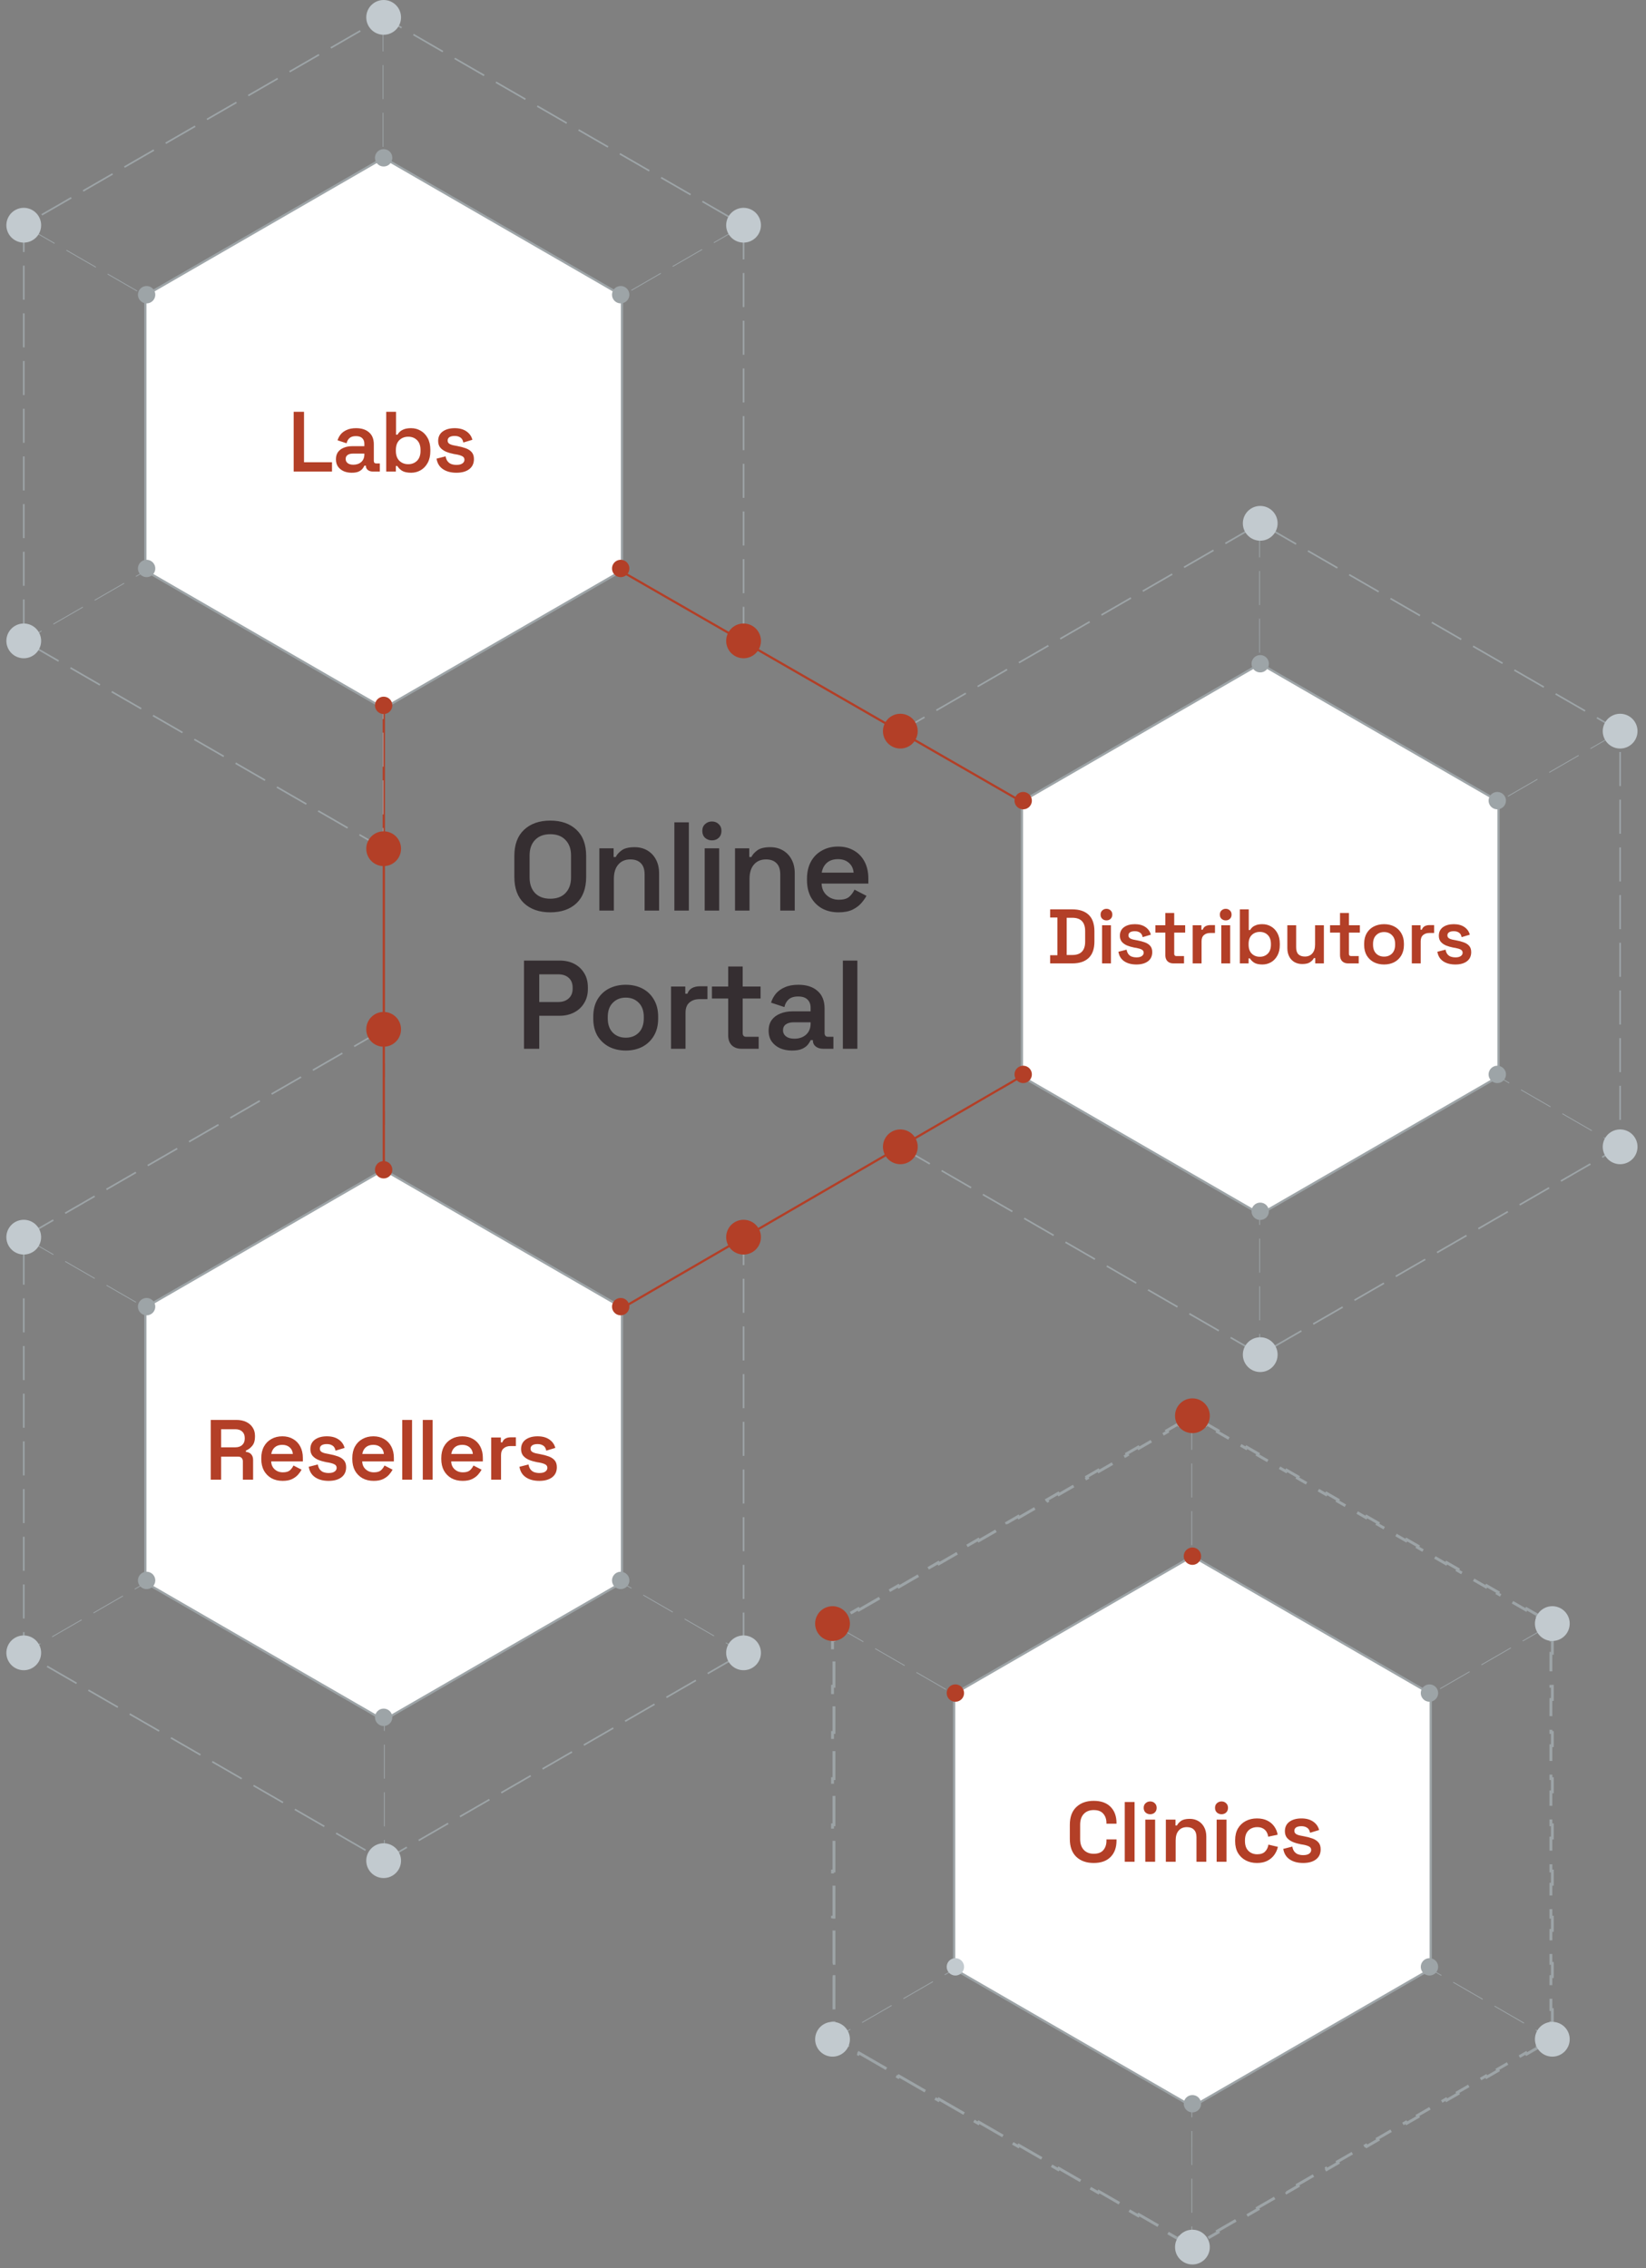 <?xml version="1.0" encoding="utf-8"?>
<svg width="405" height="558" viewBox="0 0 405 558" fill="none" xmlns="http://www.w3.org/2000/svg">
<rect x="0" y="0" width="405" height="558" fill="#808080" stroke="none"/>
<path d="M94.398 253.217L5.843 304.344V406.598L94.398 457.725L182.952 406.598V304.344" stroke="#9DA4A7" stroke-width="0.4" stroke-dasharray="8.38 3.35"/>
<line y1="-0.1" x2="203.686" y2="-0.1" transform="matrix(-0.866 0.5 0.5 0.866 182.672 304.712)" stroke="#9DA4A7" stroke-width="0.2" stroke-dasharray="8.38 3.35"/>
<line x1="5.885" y1="304.446" x2="182.301" y2="406.258" stroke="#9DA4A7" stroke-width="0.2" stroke-dasharray="8.38 3.35"/>
<line y1="-0.1" x2="203.787" y2="-0.1" transform="matrix(-0 1 1 0 94.662 253.216)" stroke="#9DA4A7" stroke-width="0.2" stroke-dasharray="8.38 3.35"/>
<path d="M94.398 287.762L35.761 321.616V389.325L94.398 423.179L153.035 389.325V321.616L94.398 287.762Z" fill="white" stroke="#9DA4A7" stroke-width="0.55"/>
<circle r="4.277" transform="matrix(-1 0 0 1 94.396 253.215)" fill="#B33F27"/>
<circle r="4.277" transform="matrix(-1 0 0 1 94.396 457.723)" fill="#C2CACF"/>
<circle r="4.277" transform="matrix(-0.5 0.866 0.866 0.5 5.842 304.342)" fill="#C2CACF"/>
<circle r="4.277" transform="matrix(-0.5 0.866 0.866 0.5 182.949 406.596)" fill="#C2CACF"/>
<circle r="4.277" transform="matrix(0.5 0.866 0.866 -0.5 5.843 406.597)" fill="#C2CACF"/>
<circle r="4.277" transform="matrix(0.5 0.866 0.866 -0.5 182.952 304.343)" fill="#B33F27"/>
<circle r="2.138" transform="matrix(-1 0 0 1 94.398 287.761)" fill="#B33F27"/>
<circle r="2.138" transform="matrix(-1 0 0 1 94.398 422.457)" fill="#9DA4A7"/>
<circle r="2.138" transform="matrix(-0.5 0.866 0.866 0.5 36.072 321.435)" fill="#9DA4A7"/>
<circle r="2.138" transform="matrix(-0.5 0.866 0.866 0.5 152.723 388.783)" fill="#9DA4A7"/>
<circle r="2.138" transform="matrix(0.5 0.866 0.866 -0.5 36.071 388.783)" fill="#9DA4A7"/>
<circle r="2.138" transform="matrix(0.5 0.866 0.866 -0.5 152.722 321.435)" fill="#B33F27"/>
<line x1="94.442" y1="172" x2="94.442" y2="287.604" stroke="#B33F27" stroke-width="0.55"/>
<path d="M221.526 282.119L310.081 333.246L398.635 282.119V179.865L310.081 128.738L221.526 179.865" stroke="#9DA4A7" stroke-width="0.4" stroke-dasharray="8.38 3.35"/>
<line x1="221.858" y1="180.147" x2="398.273" y2="281.959" stroke="#9DA4A7" stroke-width="0.2" stroke-dasharray="8.38 3.35"/>
<line y1="-0.1" x2="203.686" y2="-0.1" transform="matrix(-0.866 0.5 0.5 0.866 398.645 180.054)" stroke="#9DA4A7" stroke-width="0.2" stroke-dasharray="8.38 3.35"/>
<line x1="309.916" y1="128.737" x2="309.944" y2="332.524" stroke="#9DA4A7" stroke-width="0.2" stroke-dasharray="8.38 3.35"/>
<path d="M310.08 163.282L368.718 197.137V264.845L310.08 298.7L251.443 264.845V197.137L310.08 163.282Z" fill="white" stroke="#9DA4A7" stroke-width="0.55"/>
<line x1="252.306" y1="264.238" x2="152.305" y2="322.238" stroke="#B33F27" stroke-width="0.55"/>
<circle cx="310.081" cy="128.737" r="4.277" fill="#C2CACF"/>
<circle cx="310.081" cy="333.245" r="4.277" fill="#C2CACF"/>
<circle cx="398.635" cy="179.864" r="4.277" transform="rotate(60 398.635 179.864)" fill="#C2CACF"/>
<circle cx="221.528" cy="282.118" r="4.277" transform="rotate(60 221.528 282.118)" fill="#B33F27"/>
<circle cx="398.635" cy="282.118" r="4.277" transform="rotate(120 398.635 282.118)" fill="#C2CACF"/>
<circle cx="221.526" cy="179.864" r="4.277" transform="rotate(120 221.526 179.864)" fill="#B33F27"/>
<circle cx="310.079" cy="163.282" r="2.138" fill="#9DA4A7"/>
<circle cx="310.079" cy="297.978" r="2.138" fill="#9DA4A7"/>
<circle cx="368.406" cy="196.956" r="2.138" transform="rotate(60 368.406 196.956)" fill="#9DA4A7"/>
<circle cx="251.756" cy="264.304" r="2.138" transform="rotate(60 251.756 264.304)" fill="#B33F27"/>
<circle cx="368.406" cy="264.305" r="2.138" transform="rotate(120 368.406 264.305)" fill="#9DA4A7"/>
<circle cx="251.757" cy="196.958" r="2.138" transform="rotate(120 251.757 196.958)" fill="#B33F27"/>
<path d="M381.602 403.463H381.952V406.709H381.602V414.825H381.952V418.071H381.602V426.186H381.952V429.432H381.602V437.548H381.952V440.794H381.602V448.909H381.952V452.155H381.602V460.271H381.952V463.517H381.602V471.632H381.952V474.878H381.602V482.994H381.952V486.24H381.602V494.355H381.952V497.602H381.602V501.457L378.262 503.385L378.438 503.688L375.626 505.311L375.451 505.008L368.423 509.066L368.598 509.369L365.787 510.992L365.612 510.689L358.584 514.746L358.759 515.05L355.947 516.673L355.772 516.37L348.744 520.427L348.919 520.73L346.108 522.353L345.933 522.05L338.905 526.108L339.08 526.411L336.269 528.034L336.094 527.731L329.066 531.789L329.241 532.092L326.429 533.715L326.254 533.412L319.226 537.47L319.401 537.773L316.59 539.396L316.415 539.093L309.387 543.15L309.562 543.453L306.751 545.077L306.576 544.773L299.547 548.831L299.722 549.134L296.911 550.757L296.736 550.454L293.397 552.382L290.058 550.454L289.883 550.757L287.072 549.134L287.247 548.831L280.219 544.773L280.044 545.077L277.232 543.453L277.407 543.15L270.379 539.093L270.204 539.396L267.393 537.773L267.568 537.47L260.54 533.412L260.365 533.715L257.554 532.092L257.729 531.789L250.7 527.731L250.525 528.034L247.714 526.411L247.889 526.108L240.861 522.05L240.686 522.353L237.875 520.73L238.05 520.427L231.022 516.37L230.847 516.673L228.035 515.05L228.21 514.746L221.182 510.689L221.007 510.992L218.196 509.369L218.371 509.066L211.343 505.008L211.168 505.311L208.357 503.688L208.532 503.385L205.193 501.457V497.602H204.843V494.355H205.193V486.24H204.843V482.994H205.193V474.878H204.843V471.632H205.193V463.517H204.843V460.271H205.193V452.155H204.843V448.909H205.193V440.794H204.843V437.548H205.193V429.432H204.843V426.186H205.193V418.071H204.843V414.825H205.193V406.709H204.843V403.463H205.193V399.607L208.532 397.68L208.357 397.376L211.168 395.753L211.343 396.056L218.371 391.999L218.196 391.696L221.007 390.073L221.182 390.376L228.21 386.318L228.035 386.015L230.847 384.392L231.022 384.695L238.05 380.637L237.875 380.334L240.686 378.711L240.861 379.014L247.889 374.956L247.714 374.653L250.525 373.03L250.7 373.333L257.729 369.276L257.554 368.973L260.365 367.349L260.54 367.653L267.568 363.595L267.393 363.292L270.204 361.669L270.379 361.972L277.407 357.914L277.232 357.611L280.044 355.988L280.219 356.291L287.247 352.233L287.072 351.93L289.883 350.307L290.058 350.61L293.397 348.682L296.736 350.61L296.911 350.307L299.722 351.93L299.547 352.233L306.576 356.291L306.751 355.988L309.562 357.611L309.387 357.914L316.415 361.972L316.59 361.669L319.401 363.292L319.226 363.595L326.254 367.653L326.429 367.349L329.241 368.973L329.066 369.276L336.094 373.333L336.269 373.03L339.08 374.653L338.905 374.956L345.933 379.014L346.108 378.711L348.919 380.334L348.744 380.637L355.772 384.695L355.947 384.392L358.759 386.015L358.584 386.318L365.612 390.376L365.787 390.073L368.598 391.696L368.423 391.999L375.451 396.056L375.626 395.753L378.438 397.376L378.262 397.68L381.602 399.607V403.463Z" stroke="#9DA4A7" stroke-width="0.7" stroke-dasharray="8.38 3.35"/>
<line x1="205.174" y1="399.687" x2="381.59" y2="501.499" stroke="#9DA4A7" stroke-width="0.2" stroke-dasharray="8.38 3.35"/>
<line y1="-0.1" x2="203.686" y2="-0.1" transform="matrix(-0.866 0.5 0.5 0.866 381.962 399.594)" stroke="#9DA4A7" stroke-width="0.2" stroke-dasharray="8.38 3.35"/>
<line x1="293.232" y1="348.277" x2="293.26" y2="552.064" stroke="#9DA4A7" stroke-width="0.2" stroke-dasharray="8.38 3.35"/>
<path d="M293.397 382.822L352.034 416.677V484.385L293.397 518.24L234.759 484.385V416.677L293.397 382.822Z" fill="white" stroke="#9DA4A7" stroke-width="0.55"/>
<circle cx="293.397" cy="348.277" r="4.277" fill="#B33F27"/>
<circle cx="293.397" cy="552.785" r="4.277" fill="#C2CACF"/>
<circle cx="381.951" cy="399.404" r="4.277" transform="rotate(60 381.951 399.404)" fill="#C2CACF"/>
<circle cx="204.844" cy="501.658" r="4.277" transform="rotate(60 204.844 501.658)" fill="#C2CACF"/>
<circle cx="381.951" cy="501.658" r="4.277" transform="rotate(120 381.951 501.658)" fill="#C2CACF"/>
<circle cx="204.842" cy="399.404" r="4.277" transform="rotate(120 204.842 399.404)" fill="#B33F27"/>
<circle cx="293.395" cy="382.822" r="2.138" fill="#B33F27"/>
<circle cx="293.395" cy="517.518" r="2.138" fill="#9DA4A7"/>
<circle cx="351.722" cy="416.496" r="2.138" transform="rotate(60 351.722 416.496)" fill="#9DA4A7"/>
<circle cx="235.072" cy="483.844" r="2.138" transform="rotate(60 235.072 483.844)" fill="#C2CACF"/>
<circle cx="351.722" cy="483.845" r="2.138" transform="rotate(120 351.722 483.845)" fill="#9DA4A7"/>
<circle cx="235.073" cy="416.498" r="2.138" transform="rotate(120 235.073 416.498)" fill="#B33F27"/>
<path d="M182.953 157.659V55.405L94.399 4.278L5.844 55.405V157.659L94.399 208.786" stroke="#9DA4A7" stroke-width="0.4" stroke-dasharray="8.38 3.35"/>
<line x1="6.174" y1="55.687" x2="182.59" y2="157.499" stroke="#9DA4A7" stroke-width="0.2" stroke-dasharray="8.38 3.35"/>
<line y1="-0.1" x2="203.686" y2="-0.1" transform="matrix(-0.866 0.5 0.5 0.866 182.963 55.594)" stroke="#9DA4A7" stroke-width="0.2" stroke-dasharray="8.38 3.35"/>
<line x1="94.234" y1="4.277" x2="94.262" y2="208.064" stroke="#9DA4A7" stroke-width="0.2" stroke-dasharray="8.38 3.35"/>
<path d="M94.398 38.822L153.036 72.677V140.385L94.398 174.24L35.761 140.385V72.677L94.398 38.822Z" fill="white" stroke="#9DA4A7" stroke-width="0.55"/>
<line x1="153.304" y1="140.762" x2="249.843" y2="196.321" stroke="#B33F27" stroke-width="0.55"/>
<circle cx="94.398" cy="4.277" r="4.277" fill="#C2CACF"/>
<circle cx="94.398" cy="208.785" r="4.277" fill="#B33F27"/>
<circle cx="182.952" cy="55.404" r="4.277" transform="rotate(60 182.952 55.404)" fill="#C2CACF"/>
<circle cx="5.845" cy="157.658" r="4.277" transform="rotate(60 5.845 157.658)" fill="#C2CACF"/>
<circle cx="182.954" cy="157.658" r="4.277" transform="rotate(120 182.954 157.658)" fill="#B33F27"/>
<circle cx="5.845" cy="55.404" r="4.277" transform="rotate(120 5.845 55.404)" fill="#C2CACF"/>
<circle cx="94.396" cy="38.822" r="2.138" fill="#9DA4A7"/>
<circle cx="94.396" cy="173.518" r="2.138" fill="#B33F27"/>
<circle cx="152.721" cy="72.496" r="2.138" transform="rotate(60 152.721 72.496)" fill="#9DA4A7"/>
<circle cx="36.072" cy="139.844" r="2.138" transform="rotate(60 36.072 139.844)" fill="#9DA4A7"/>
<circle cx="152.723" cy="139.845" r="2.138" transform="rotate(120 152.723 139.845)" fill="#B33F27"/>
<circle cx="36.074" cy="72.498" r="2.138" transform="rotate(120 36.074 72.498)" fill="#9DA4A7"/>
<path d="M72.262 116V101.3H74.803V113.711H81.691V116H72.262ZM86.541 116.294C85.813 116.294 85.155 116.168 84.567 115.916C83.979 115.65 83.51 115.272 83.16 114.782C82.824 114.292 82.656 113.69 82.656 112.976C82.656 112.276 82.824 111.688 83.16 111.212C83.51 110.736 83.986 110.379 84.588 110.141C85.19 109.889 85.876 109.763 86.646 109.763H89.649V109.133C89.649 108.587 89.481 108.146 89.145 107.81C88.809 107.46 88.284 107.285 87.57 107.285C86.87 107.285 86.338 107.453 85.974 107.789C85.624 108.111 85.393 108.531 85.281 109.049L83.055 108.314C83.223 107.768 83.489 107.271 83.853 106.823C84.231 106.375 84.728 106.018 85.344 105.752C85.96 105.472 86.716 105.332 87.612 105.332C88.97 105.332 90.034 105.675 90.804 106.361C91.588 107.033 91.98 108.013 91.98 109.301V113.375C91.98 113.795 92.176 114.005 92.568 114.005H93.45V116H91.749C91.245 116 90.832 115.874 90.51 115.622C90.188 115.37 90.027 115.027 90.027 114.593V114.551H89.67C89.586 114.747 89.439 114.985 89.229 115.265C89.019 115.545 88.697 115.79 88.263 116C87.843 116.196 87.269 116.294 86.541 116.294ZM86.94 114.32C87.738 114.32 88.389 114.096 88.893 113.648C89.397 113.186 89.649 112.57 89.649 111.8V111.59H86.793C86.275 111.59 85.855 111.702 85.533 111.926C85.211 112.15 85.05 112.479 85.05 112.913C85.05 113.333 85.218 113.676 85.554 113.942C85.89 114.194 86.352 114.32 86.94 114.32ZM101.161 116.294C100.181 116.294 99.425 116.126 98.893 115.79C98.375 115.44 97.997 115.055 97.759 114.635H97.402V116H95.029V101.3H97.444V106.928H97.801C97.955 106.648 98.165 106.389 98.431 106.151C98.711 105.913 99.068 105.717 99.502 105.563C99.95 105.409 100.503 105.332 101.161 105.332C102.015 105.332 102.799 105.542 103.513 105.962C104.227 106.368 104.801 106.97 105.235 107.768C105.669 108.566 105.886 109.525 105.886 110.645V110.981C105.886 112.101 105.669 113.06 105.235 113.858C104.801 114.656 104.22 115.265 103.492 115.685C102.778 116.091 102.001 116.294 101.161 116.294ZM100.447 114.194C101.315 114.194 102.036 113.914 102.61 113.354C103.184 112.78 103.471 111.968 103.471 110.918V110.708C103.471 109.644 103.184 108.832 102.61 108.272C102.05 107.712 101.329 107.432 100.447 107.432C99.579 107.432 98.851 107.712 98.263 108.272C97.689 108.832 97.402 109.644 97.402 110.708V110.918C97.402 111.968 97.689 112.78 98.263 113.354C98.851 113.914 99.579 114.194 100.447 114.194ZM112.305 116.294C110.961 116.294 109.855 116 108.987 115.412C108.119 114.824 107.594 113.963 107.412 112.829L109.638 112.262C109.736 112.794 109.911 113.214 110.163 113.522C110.415 113.83 110.723 114.047 111.087 114.173C111.465 114.299 111.871 114.362 112.305 114.362C112.963 114.362 113.453 114.243 113.775 114.005C114.111 113.767 114.279 113.466 114.279 113.102C114.279 112.724 114.118 112.444 113.796 112.262C113.488 112.08 113.012 111.926 112.368 111.8L111.717 111.695C111.003 111.555 110.352 111.366 109.764 111.128C109.176 110.876 108.7 110.54 108.336 110.12C107.986 109.686 107.811 109.14 107.811 108.482C107.811 107.474 108.182 106.697 108.924 106.151C109.68 105.605 110.667 105.332 111.885 105.332C113.047 105.332 114.006 105.591 114.762 106.109C115.518 106.627 116.008 107.32 116.232 108.188L114.006 108.86C113.894 108.272 113.649 107.859 113.271 107.621C112.893 107.369 112.431 107.243 111.885 107.243C111.325 107.243 110.891 107.341 110.583 107.537C110.289 107.733 110.142 108.013 110.142 108.377C110.142 108.741 110.296 109.014 110.604 109.196C110.912 109.378 111.325 109.511 111.843 109.595L112.494 109.721C113.264 109.861 113.957 110.043 114.573 110.267C115.203 110.491 115.7 110.813 116.064 111.233C116.428 111.653 116.61 112.22 116.61 112.934C116.61 114.012 116.218 114.845 115.434 115.433C114.664 116.007 113.621 116.294 112.305 116.294Z" fill="#B33F27"/>
<path d="M51.861 364V349.3H58.14C59.064 349.3 59.869 349.461 60.555 349.783C61.241 350.105 61.773 350.56 62.151 351.148C62.543 351.722 62.739 352.415 62.739 353.227V353.458C62.739 354.368 62.522 355.096 62.088 355.642C61.654 356.188 61.129 356.587 60.513 356.839V357.175C61.059 357.203 61.486 357.392 61.794 357.742C62.116 358.092 62.277 358.561 62.277 359.149V364H59.757V359.506C59.757 359.156 59.659 358.876 59.463 358.666C59.281 358.442 58.98 358.33 58.56 358.33H54.402V364H51.861ZM54.402 356.041H57.888C58.616 356.041 59.183 355.852 59.589 355.474C60.009 355.082 60.219 354.564 60.219 353.92V353.731C60.219 353.073 60.016 352.555 59.61 352.177C59.204 351.785 58.63 351.589 57.888 351.589H54.402V356.041ZM69.54 364.294C68.504 364.294 67.587 364.077 66.788 363.643C66.004 363.195 65.388 362.572 64.941 361.774C64.507 360.962 64.29 360.017 64.29 358.939V358.687C64.29 357.595 64.507 356.65 64.941 355.852C65.374 355.054 65.984 354.438 66.767 354.004C67.552 353.556 68.454 353.332 69.477 353.332C70.484 353.332 71.367 353.556 72.123 354.004C72.879 354.438 73.466 355.054 73.886 355.852C74.306 356.65 74.516 357.581 74.516 358.645V359.506H66.725C66.754 360.318 67.04 360.969 67.587 361.459C68.132 361.949 68.805 362.194 69.603 362.194C70.386 362.194 70.968 362.026 71.346 361.69C71.724 361.34 72.01 360.948 72.207 360.514L74.201 361.543C74.005 361.921 73.719 362.327 73.341 362.761C72.977 363.181 72.487 363.545 71.871 363.853C71.254 364.147 70.478 364.294 69.54 364.294ZM66.746 357.679H72.059C72.004 356.993 71.737 356.447 71.261 356.041C70.799 355.635 70.198 355.432 69.456 355.432C68.686 355.432 68.07 355.635 67.608 356.041C67.145 356.447 66.859 356.993 66.746 357.679ZM80.86 364.294C79.516 364.294 78.41 364 77.542 363.412C76.674 362.824 76.149 361.963 75.967 360.829L78.193 360.262C78.291 360.794 78.466 361.214 78.718 361.522C78.97 361.83 79.278 362.047 79.642 362.173C80.02 362.299 80.426 362.362 80.86 362.362C81.518 362.362 82.008 362.243 82.33 362.005C82.666 361.767 82.834 361.466 82.834 361.102C82.834 360.724 82.673 360.444 82.351 360.262C82.043 360.08 81.567 359.926 80.923 359.8L80.272 359.695C79.558 359.555 78.907 359.366 78.319 359.128C77.731 358.876 77.255 358.54 76.891 358.12C76.541 357.686 76.366 357.14 76.366 356.482C76.366 355.474 76.737 354.697 77.479 354.151C78.235 353.605 79.222 353.332 80.44 353.332C81.602 353.332 82.561 353.591 83.317 354.109C84.073 354.627 84.563 355.32 84.787 356.188L82.561 356.86C82.449 356.272 82.204 355.859 81.826 355.621C81.448 355.369 80.986 355.243 80.44 355.243C79.88 355.243 79.446 355.341 79.138 355.537C78.844 355.733 78.697 356.013 78.697 356.377C78.697 356.741 78.851 357.014 79.159 357.196C79.467 357.378 79.88 357.511 80.398 357.595L81.049 357.721C81.819 357.861 82.512 358.043 83.128 358.267C83.758 358.491 84.255 358.813 84.619 359.233C84.983 359.653 85.165 360.22 85.165 360.934C85.165 362.012 84.773 362.845 83.989 363.433C83.219 364.007 82.176 364.294 80.86 364.294ZM91.935 364.294C90.899 364.294 89.982 364.077 89.184 363.643C88.4 363.195 87.784 362.572 87.336 361.774C86.902 360.962 86.685 360.017 86.685 358.939V358.687C86.685 357.595 86.902 356.65 87.336 355.852C87.77 355.054 88.379 354.438 89.163 354.004C89.947 353.556 90.85 353.332 91.872 353.332C92.88 353.332 93.762 353.556 94.518 354.004C95.274 354.438 95.862 355.054 96.282 355.852C96.702 356.65 96.912 357.581 96.912 358.645V359.506H89.121C89.149 360.318 89.436 360.969 89.982 361.459C90.528 361.949 91.2 362.194 91.998 362.194C92.782 362.194 93.363 362.026 93.741 361.69C94.119 361.34 94.406 360.948 94.602 360.514L96.597 361.543C96.401 361.921 96.114 362.327 95.736 362.761C95.372 363.181 94.882 363.545 94.266 363.853C93.65 364.147 92.873 364.294 91.935 364.294ZM89.142 357.679H94.455C94.399 356.993 94.133 356.447 93.657 356.041C93.195 355.635 92.593 355.432 91.851 355.432C91.081 355.432 90.465 355.635 90.003 356.041C89.541 356.447 89.254 356.993 89.142 357.679ZM98.971 364V349.3H101.386V364H98.971ZM104.027 364V349.3H106.442V364H104.027ZM113.828 364.294C112.792 364.294 111.875 364.077 111.077 363.643C110.293 363.195 109.677 362.572 109.229 361.774C108.795 360.962 108.578 360.017 108.578 358.939V358.687C108.578 357.595 108.795 356.65 109.229 355.852C109.663 355.054 110.272 354.438 111.056 354.004C111.84 353.556 112.743 353.332 113.765 353.332C114.773 353.332 115.655 353.556 116.411 354.004C117.167 354.438 117.755 355.054 118.175 355.852C118.595 356.65 118.805 357.581 118.805 358.645V359.506H111.014C111.042 360.318 111.329 360.969 111.875 361.459C112.421 361.949 113.093 362.194 113.891 362.194C114.675 362.194 115.256 362.026 115.634 361.69C116.012 361.34 116.299 360.948 116.495 360.514L118.49 361.543C118.294 361.921 118.007 362.327 117.629 362.761C117.265 363.181 116.775 363.545 116.159 363.853C115.543 364.147 114.766 364.294 113.828 364.294ZM111.035 357.679H116.348C116.292 356.993 116.026 356.447 115.55 356.041C115.088 355.635 114.486 355.432 113.744 355.432C112.974 355.432 112.358 355.635 111.896 356.041C111.434 356.447 111.147 356.993 111.035 357.679ZM120.864 364V353.626H123.237V354.823H123.594C123.748 354.389 124.007 354.074 124.371 353.878C124.735 353.682 125.169 353.584 125.673 353.584H126.933V355.726H125.631C124.931 355.726 124.364 355.915 123.93 356.293C123.496 356.657 123.279 357.224 123.279 357.994V364H120.864ZM132.706 364.294C131.362 364.294 130.256 364 129.388 363.412C128.52 362.824 127.995 361.963 127.813 360.829L130.039 360.262C130.137 360.794 130.312 361.214 130.564 361.522C130.816 361.83 131.124 362.047 131.488 362.173C131.866 362.299 132.272 362.362 132.706 362.362C133.364 362.362 133.854 362.243 134.176 362.005C134.512 361.767 134.68 361.466 134.68 361.102C134.68 360.724 134.519 360.444 134.197 360.262C133.889 360.08 133.413 359.926 132.769 359.8L132.118 359.695C131.404 359.555 130.753 359.366 130.165 359.128C129.577 358.876 129.101 358.54 128.737 358.12C128.387 357.686 128.212 357.14 128.212 356.482C128.212 355.474 128.583 354.697 129.325 354.151C130.081 353.605 131.068 353.332 132.286 353.332C133.448 353.332 134.407 353.591 135.163 354.109C135.919 354.627 136.409 355.32 136.633 356.188L134.407 356.86C134.295 356.272 134.05 355.859 133.672 355.621C133.294 355.369 132.832 355.243 132.286 355.243C131.726 355.243 131.292 355.341 130.984 355.537C130.69 355.733 130.543 356.013 130.543 356.377C130.543 356.741 130.697 357.014 131.005 357.196C131.313 357.378 131.726 357.511 132.244 357.595L132.895 357.721C133.665 357.861 134.358 358.043 134.974 358.267C135.604 358.491 136.101 358.813 136.465 359.233C136.829 359.653 137.011 360.22 137.011 360.934C137.011 362.012 136.619 362.845 135.835 363.433C135.065 364.007 134.022 364.294 132.706 364.294Z" fill="#B33F27"/>
<path d="M135.391 224.434C132.704 224.434 130.555 223.69 128.943 222.202C127.352 220.693 126.556 218.534 126.556 215.723V210.577C126.556 207.766 127.352 205.617 128.943 204.129C130.555 202.62 132.704 201.866 135.391 201.866C138.098 201.866 140.248 202.62 141.839 204.129C143.43 205.617 144.226 207.766 144.226 210.577V215.723C144.226 218.534 143.43 220.693 141.839 222.202C140.248 223.69 138.098 224.434 135.391 224.434ZM135.391 221.086C137.003 221.086 138.253 220.621 139.142 219.691C140.051 218.74 140.506 217.459 140.506 215.847V210.453C140.506 208.841 140.051 207.57 139.142 206.64C138.253 205.689 137.003 205.214 135.391 205.214C133.8 205.214 132.549 205.689 131.64 206.64C130.751 207.57 130.307 208.841 130.307 210.453V215.847C130.307 217.459 130.751 218.74 131.64 219.691C132.549 220.621 133.8 221.086 135.391 221.086ZM147.476 224V208.686H150.979V210.825H151.506C151.774 210.246 152.26 209.699 152.963 209.182C153.665 208.665 154.73 208.407 156.156 208.407C157.334 208.407 158.377 208.676 159.287 209.213C160.196 209.75 160.899 210.494 161.395 211.445C161.911 212.396 162.17 213.522 162.17 214.824V224H158.605V215.103C158.605 213.863 158.295 212.943 157.675 212.344C157.075 211.724 156.218 211.414 155.102 211.414C153.841 211.414 152.849 211.838 152.126 212.685C151.402 213.512 151.041 214.7 151.041 216.25V224H147.476ZM165.928 224V202.3H169.493V224H165.928ZM173.391 224V208.686H176.956V224H173.391ZM175.158 206.733C174.517 206.733 173.959 206.526 173.484 206.113C173.029 205.679 172.802 205.111 172.802 204.408C172.802 203.705 173.029 203.147 173.484 202.734C173.959 202.3 174.517 202.083 175.158 202.083C175.84 202.083 176.398 202.3 176.832 202.734C177.287 203.147 177.514 203.705 177.514 204.408C177.514 205.111 177.287 205.679 176.832 206.113C176.398 206.526 175.84 206.733 175.158 206.733ZM180.854 224V208.686H184.357V210.825H184.884C185.153 210.246 185.638 209.699 186.341 209.182C187.044 208.665 188.108 208.407 189.534 208.407C190.712 208.407 191.756 208.676 192.665 209.213C193.574 209.75 194.277 210.494 194.773 211.445C195.29 212.396 195.548 213.522 195.548 214.824V224H191.983V215.103C191.983 213.863 191.673 212.943 191.053 212.344C190.454 211.724 189.596 211.414 188.48 211.414C187.219 211.414 186.227 211.838 185.504 212.685C184.781 213.512 184.419 214.7 184.419 216.25V224H180.854ZM206.312 224.434C204.783 224.434 203.429 224.114 202.251 223.473C201.094 222.812 200.185 221.892 199.523 220.714C198.883 219.515 198.562 218.12 198.562 216.529V216.157C198.562 214.545 198.883 213.15 199.523 211.972C200.164 210.794 201.063 209.885 202.22 209.244C203.378 208.583 204.711 208.252 206.219 208.252C207.707 208.252 209.009 208.583 210.125 209.244C211.241 209.885 212.109 210.794 212.729 211.972C213.349 213.15 213.659 214.524 213.659 216.095V217.366H202.158C202.2 218.565 202.623 219.526 203.429 220.249C204.235 220.972 205.227 221.334 206.405 221.334C207.563 221.334 208.42 221.086 208.978 220.59C209.536 220.073 209.96 219.495 210.249 218.854L213.194 220.373C212.905 220.931 212.481 221.53 211.923 222.171C211.386 222.791 210.663 223.328 209.753 223.783C208.844 224.217 207.697 224.434 206.312 224.434ZM202.189 214.669H210.032C209.95 213.656 209.557 212.85 208.854 212.251C208.172 211.652 207.284 211.352 206.188 211.352C205.052 211.352 204.142 211.652 203.46 212.251C202.778 212.85 202.355 213.656 202.189 214.669ZM128.93 258V236.3H137.703C139.067 236.3 140.265 236.569 141.299 237.106C142.332 237.643 143.148 238.408 143.748 239.4C144.347 240.371 144.647 241.529 144.647 242.872V243.306C144.647 244.629 144.337 245.786 143.717 246.778C143.117 247.77 142.291 248.535 141.237 249.072C140.203 249.609 139.025 249.878 137.703 249.878H132.681V258H128.93ZM132.681 246.499H137.331C138.405 246.499 139.263 246.21 139.904 245.631C140.565 245.052 140.896 244.257 140.896 243.244V242.934C140.896 241.921 140.575 241.126 139.935 240.547C139.294 239.968 138.426 239.679 137.331 239.679H132.681V246.499ZM153.973 258.434C152.444 258.434 151.069 258.124 149.85 257.504C148.651 256.863 147.701 255.964 146.998 254.807C146.316 253.629 145.975 252.224 145.975 250.591V250.095C145.975 248.462 146.316 247.057 146.998 245.879C147.701 244.701 148.651 243.802 149.85 243.182C151.069 242.562 152.444 242.252 153.973 242.252C155.502 242.252 156.866 242.562 158.065 243.182C159.264 243.802 160.204 244.701 160.886 245.879C161.589 247.057 161.94 248.462 161.94 250.095V250.591C161.94 252.224 161.589 253.629 160.886 254.807C160.204 255.964 159.264 256.863 158.065 257.504C156.866 258.124 155.502 258.434 153.973 258.434ZM153.973 255.272C155.275 255.272 156.339 254.859 157.166 254.032C157.993 253.185 158.406 252.007 158.406 250.498V250.188C158.406 248.679 157.993 247.512 157.166 246.685C156.339 245.838 155.275 245.414 153.973 245.414C152.671 245.414 151.607 245.838 150.78 246.685C149.953 247.512 149.54 248.679 149.54 250.188V250.498C149.54 252.007 149.953 253.185 150.78 254.032C151.607 254.859 152.671 255.272 153.973 255.272ZM165.111 258V242.686H168.614V244.453H169.141C169.368 243.812 169.75 243.347 170.288 243.058C170.825 242.769 171.466 242.624 172.21 242.624H174.07V245.786H172.148C171.114 245.786 170.277 246.065 169.637 246.623C168.996 247.16 168.676 247.997 168.676 249.134V258H165.111ZM182.428 258C181.436 258 180.64 257.711 180.041 257.132C179.462 256.533 179.173 255.727 179.173 254.714V245.631H175.174V242.686H179.173V237.757H182.738V242.686H187.14V245.631H182.738V254.125C182.738 254.745 183.027 255.055 183.606 255.055H186.675V258H182.428ZM194.861 258.434C193.786 258.434 192.815 258.248 191.947 257.876C191.079 257.483 190.386 256.925 189.87 256.202C189.374 255.479 189.126 254.59 189.126 253.536C189.126 252.503 189.374 251.635 189.87 250.932C190.386 250.229 191.089 249.702 191.978 249.351C192.866 248.979 193.879 248.793 195.016 248.793H199.449V247.863C199.449 247.057 199.201 246.406 198.705 245.91C198.209 245.393 197.434 245.135 196.38 245.135C195.346 245.135 194.561 245.383 194.024 245.879C193.507 246.354 193.166 246.974 193.001 247.739L189.715 246.654C189.963 245.848 190.355 245.114 190.893 244.453C191.451 243.792 192.184 243.265 193.094 242.872C194.003 242.459 195.119 242.252 196.442 242.252C198.446 242.252 200.017 242.758 201.154 243.771C202.311 244.763 202.89 246.21 202.89 248.111V254.125C202.89 254.745 203.179 255.055 203.758 255.055H205.06V258H202.549C201.805 258 201.195 257.814 200.72 257.442C200.244 257.07 200.007 256.564 200.007 255.923V255.861H199.48C199.356 256.15 199.139 256.502 198.829 256.915C198.519 257.328 198.043 257.69 197.403 258C196.783 258.289 195.935 258.434 194.861 258.434ZM195.45 255.52C196.628 255.52 197.589 255.189 198.333 254.528C199.077 253.846 199.449 252.937 199.449 251.8V251.49H195.233C194.468 251.49 193.848 251.655 193.373 251.986C192.897 252.317 192.66 252.802 192.66 253.443C192.66 254.063 192.908 254.569 193.404 254.962C193.9 255.334 194.582 255.52 195.45 255.52ZM207.389 258V236.3H210.954V258H207.389Z" fill="#352E31"/>
<path d="M258.395 237V234.986H260.181V225.714H258.395V223.7H263.81C265.583 223.7 266.938 224.15 267.876 225.049C268.813 225.948 269.282 227.297 269.282 229.096V231.604C269.282 233.403 268.813 234.752 267.876 235.651C266.938 236.55 265.583 237 263.81 237H258.395ZM262.461 234.929H263.829C264.905 234.929 265.703 234.65 266.223 234.093C266.742 233.536 267.002 232.731 267.002 231.68V229.039C267.002 227.962 266.742 227.152 266.223 226.607C265.703 226.05 264.905 225.771 263.829 225.771H262.461V234.929ZM271.163 237V227.614H273.348V237H271.163ZM272.246 226.417C271.854 226.417 271.512 226.29 271.22 226.037C270.942 225.771 270.802 225.423 270.802 224.992C270.802 224.561 270.942 224.219 271.22 223.966C271.512 223.7 271.854 223.567 272.246 223.567C272.664 223.567 273.006 223.7 273.272 223.966C273.551 224.219 273.69 224.561 273.69 224.992C273.69 225.423 273.551 225.771 273.272 226.037C273.006 226.29 272.664 226.417 272.246 226.417ZM279.614 237.266C278.398 237.266 277.397 237 276.612 236.468C275.826 235.936 275.351 235.157 275.187 234.131L277.201 233.618C277.289 234.099 277.448 234.479 277.676 234.758C277.904 235.037 278.182 235.233 278.512 235.347C278.854 235.461 279.221 235.518 279.614 235.518C280.209 235.518 280.652 235.41 280.944 235.195C281.248 234.98 281.4 234.707 281.4 234.378C281.4 234.036 281.254 233.783 280.963 233.618C280.684 233.453 280.253 233.314 279.671 233.2L279.082 233.105C278.436 232.978 277.847 232.807 277.315 232.592C276.783 232.364 276.352 232.06 276.023 231.68C275.706 231.287 275.548 230.793 275.548 230.198C275.548 229.286 275.883 228.583 276.555 228.089C277.239 227.595 278.132 227.348 279.234 227.348C280.285 227.348 281.153 227.582 281.837 228.051C282.521 228.52 282.964 229.147 283.167 229.932L281.153 230.54C281.051 230.008 280.83 229.634 280.488 229.419C280.146 229.191 279.728 229.077 279.234 229.077C278.727 229.077 278.334 229.166 278.056 229.343C277.79 229.52 277.657 229.774 277.657 230.103C277.657 230.432 277.796 230.679 278.075 230.844C278.353 231.009 278.727 231.129 279.196 231.205L279.785 231.319C280.481 231.446 281.108 231.61 281.666 231.813C282.236 232.016 282.685 232.307 283.015 232.687C283.344 233.067 283.509 233.58 283.509 234.226C283.509 235.201 283.154 235.955 282.445 236.487C281.748 237.006 280.804 237.266 279.614 237.266ZM288.726 237C288.118 237 287.631 236.823 287.263 236.468C286.909 236.101 286.731 235.607 286.731 234.986V229.419H284.28V227.614H286.731V224.593H288.916V227.614H291.614V229.419H288.916V234.625C288.916 235.005 289.094 235.195 289.448 235.195H291.329V237H288.726ZM293.458 237V227.614H295.605V228.697H295.928C296.067 228.304 296.302 228.019 296.631 227.842C296.96 227.665 297.353 227.576 297.809 227.576H298.949V229.514H297.771C297.138 229.514 296.625 229.685 296.232 230.027C295.839 230.356 295.643 230.869 295.643 231.566V237H293.458ZM300.5 237V227.614H302.685V237H300.5ZM301.583 226.417C301.19 226.417 300.848 226.29 300.557 226.037C300.278 225.771 300.139 225.423 300.139 224.992C300.139 224.561 300.278 224.219 300.557 223.966C300.848 223.7 301.19 223.567 301.583 223.567C302.001 223.567 302.343 223.7 302.609 223.966C302.888 224.219 303.027 224.561 303.027 224.992C303.027 225.423 302.888 225.771 302.609 226.037C302.343 226.29 302.001 226.417 301.583 226.417ZM310.622 237.266C309.735 237.266 309.051 237.114 308.57 236.81C308.101 236.493 307.759 236.145 307.544 235.765H307.221V237H305.074V223.7H307.259V228.792H307.582C307.721 228.539 307.911 228.304 308.152 228.089C308.405 227.874 308.728 227.696 309.121 227.557C309.526 227.418 310.027 227.348 310.622 227.348C311.395 227.348 312.104 227.538 312.75 227.918C313.396 228.285 313.915 228.83 314.308 229.552C314.701 230.274 314.897 231.142 314.897 232.155V232.459C314.897 233.472 314.701 234.34 314.308 235.062C313.915 235.784 313.39 236.335 312.731 236.715C312.085 237.082 311.382 237.266 310.622 237.266ZM309.976 235.366C310.761 235.366 311.414 235.113 311.933 234.606C312.452 234.087 312.712 233.352 312.712 232.402V232.212C312.712 231.249 312.452 230.515 311.933 230.008C311.426 229.501 310.774 229.248 309.976 229.248C309.191 229.248 308.532 229.501 308 230.008C307.481 230.515 307.221 231.249 307.221 232.212V232.402C307.221 233.352 307.481 234.087 308 234.606C308.532 235.113 309.191 235.366 309.976 235.366ZM320.42 237.152C319.698 237.152 319.058 236.994 318.501 236.677C317.943 236.348 317.513 235.892 317.209 235.309C316.905 234.714 316.753 234.023 316.753 233.238V227.614H318.919V233.067C318.919 233.827 319.102 234.391 319.47 234.758C319.85 235.125 320.382 235.309 321.066 235.309C321.838 235.309 322.446 235.056 322.89 234.549C323.346 234.042 323.574 233.314 323.574 232.364V227.614H325.74V237H323.612V235.689H323.289C323.124 236.031 322.82 236.36 322.377 236.677C321.946 236.994 321.294 237.152 320.42 237.152ZM331.71 237C331.102 237 330.615 236.823 330.247 236.468C329.893 236.101 329.715 235.607 329.715 234.986V229.419H327.264V227.614H329.715V224.593H331.9V227.614H334.598V229.419H331.9V234.625C331.9 235.005 332.078 235.195 332.432 235.195H334.313V237H331.71ZM340.554 237.266C339.616 237.266 338.774 237.076 338.027 236.696C337.292 236.303 336.709 235.752 336.279 235.043C335.861 234.321 335.652 233.46 335.652 232.459V232.155C335.652 231.154 335.861 230.293 336.279 229.571C336.709 228.849 337.292 228.298 338.027 227.918C338.774 227.538 339.616 227.348 340.554 227.348C341.491 227.348 342.327 227.538 343.062 227.918C343.796 228.298 344.373 228.849 344.791 229.571C345.221 230.293 345.437 231.154 345.437 232.155V232.459C345.437 233.46 345.221 234.321 344.791 235.043C344.373 235.752 343.796 236.303 343.062 236.696C342.327 237.076 341.491 237.266 340.554 237.266ZM340.554 235.328C341.352 235.328 342.004 235.075 342.511 234.568C343.017 234.049 343.271 233.327 343.271 232.402V232.212C343.271 231.287 343.017 230.572 342.511 230.065C342.004 229.546 341.352 229.286 340.554 229.286C339.756 229.286 339.103 229.546 338.597 230.065C338.09 230.572 337.837 231.287 337.837 232.212V232.402C337.837 233.327 338.09 234.049 338.597 234.568C339.103 235.075 339.756 235.328 340.554 235.328ZM347.38 237V227.614H349.527V228.697H349.85C349.989 228.304 350.224 228.019 350.553 227.842C350.882 227.665 351.275 227.576 351.731 227.576H352.871V229.514H351.693C351.06 229.514 350.547 229.685 350.154 230.027C349.761 230.356 349.565 230.869 349.565 231.566V237H347.38ZM358.094 237.266C356.878 237.266 355.877 237 355.092 236.468C354.307 235.936 353.832 235.157 353.667 234.131L355.681 233.618C355.77 234.099 355.928 234.479 356.156 234.758C356.384 235.037 356.663 235.233 356.992 235.347C357.334 235.461 357.701 235.518 358.094 235.518C358.689 235.518 359.133 235.41 359.424 235.195C359.728 234.98 359.88 234.707 359.88 234.378C359.88 234.036 359.734 233.783 359.443 233.618C359.164 233.453 358.734 233.314 358.151 233.2L357.562 233.105C356.916 232.978 356.327 232.807 355.795 232.592C355.263 232.364 354.832 232.06 354.503 231.68C354.186 231.287 354.028 230.793 354.028 230.198C354.028 229.286 354.364 228.583 355.035 228.089C355.719 227.595 356.612 227.348 357.714 227.348C358.765 227.348 359.633 227.582 360.317 228.051C361.001 228.52 361.444 229.147 361.647 229.932L359.633 230.54C359.532 230.008 359.31 229.634 358.968 229.419C358.626 229.191 358.208 229.077 357.714 229.077C357.207 229.077 356.815 229.166 356.536 229.343C356.27 229.52 356.137 229.774 356.137 230.103C356.137 230.432 356.276 230.679 356.555 230.844C356.834 231.009 357.207 231.129 357.676 231.205L358.265 231.319C358.962 231.446 359.589 231.61 360.146 231.813C360.716 232.016 361.166 232.307 361.495 232.687C361.824 233.067 361.989 233.58 361.989 234.226C361.989 235.201 361.634 235.955 360.925 236.487C360.228 237.006 359.285 237.266 358.094 237.266Z" fill="#B33F27"/>
<path d="M269.112 458.294C267.32 458.294 265.892 457.79 264.828 456.782C263.764 455.76 263.232 454.297 263.232 452.393V448.907C263.232 447.003 263.764 445.547 264.828 444.539C265.892 443.517 267.32 443.006 269.112 443.006C270.904 443.006 272.283 443.496 273.249 444.476C274.229 445.456 274.719 446.8 274.719 448.508V448.634H272.241V448.445C272.241 447.521 271.982 446.765 271.464 446.177C270.96 445.575 270.176 445.274 269.112 445.274C268.076 445.274 267.257 445.596 266.655 446.24C266.067 446.87 265.773 447.745 265.773 448.865V452.435C265.773 453.541 266.067 454.416 266.655 455.06C267.257 455.704 268.076 456.026 269.112 456.026C270.176 456.026 270.96 455.732 271.464 455.144C271.982 454.542 272.241 453.779 272.241 452.855V452.498H274.719V452.792C274.719 454.5 274.229 455.844 273.249 456.824C272.283 457.804 270.904 458.294 269.112 458.294ZM276.747 458V443.3H279.162V458H276.747ZM281.803 458V447.626H284.218V458H281.803ZM283 446.303C282.566 446.303 282.188 446.163 281.866 445.883C281.558 445.589 281.404 445.204 281.404 444.728C281.404 444.252 281.558 443.874 281.866 443.594C282.188 443.3 282.566 443.153 283 443.153C283.462 443.153 283.84 443.3 284.134 443.594C284.442 443.874 284.596 444.252 284.596 444.728C284.596 445.204 284.442 445.589 284.134 445.883C283.84 446.163 283.462 446.303 283 446.303ZM286.858 458V447.626H289.231V449.075H289.588C289.77 448.683 290.099 448.312 290.575 447.962C291.051 447.612 291.772 447.437 292.738 447.437C293.536 447.437 294.243 447.619 294.859 447.983C295.475 448.347 295.951 448.851 296.287 449.495C296.637 450.139 296.812 450.902 296.812 451.784V458H294.397V451.973C294.397 451.133 294.187 450.51 293.767 450.104C293.361 449.684 292.78 449.474 292.024 449.474C291.17 449.474 290.498 449.761 290.008 450.335C289.518 450.895 289.273 451.7 289.273 452.75V458H286.858ZM299.358 458V447.626H301.773V458H299.358ZM300.555 446.303C300.121 446.303 299.743 446.163 299.421 445.883C299.113 445.589 298.959 445.204 298.959 444.728C298.959 444.252 299.113 443.874 299.421 443.594C299.743 443.3 300.121 443.153 300.555 443.153C301.017 443.153 301.395 443.3 301.689 443.594C301.997 443.874 302.151 444.252 302.151 444.728C302.151 445.204 301.997 445.589 301.689 445.883C301.395 446.163 301.017 446.303 300.555 446.303ZM309.265 458.294C308.257 458.294 307.347 458.084 306.535 457.664C305.723 457.244 305.079 456.635 304.603 455.837C304.141 455.039 303.91 454.08 303.91 452.96V452.666C303.91 451.546 304.141 450.587 304.603 449.789C305.079 448.991 305.723 448.382 306.535 447.962C307.347 447.542 308.257 447.332 309.265 447.332C310.259 447.332 311.106 447.507 311.806 447.857C312.52 448.207 313.094 448.69 313.528 449.306C313.962 449.908 314.242 450.587 314.368 451.343L312.037 451.826C311.981 451.392 311.848 451 311.638 450.65C311.428 450.286 311.127 449.999 310.735 449.789C310.357 449.579 309.888 449.474 309.328 449.474C308.754 449.474 308.236 449.6 307.774 449.852C307.326 450.09 306.969 450.454 306.703 450.944C306.451 451.434 306.325 452.022 306.325 452.708V452.918C306.325 453.604 306.451 454.192 306.703 454.682C306.969 455.158 307.326 455.522 307.774 455.774C308.236 456.026 308.754 456.152 309.328 456.152C310.182 456.152 310.826 455.935 311.26 455.501C311.708 455.053 311.988 454.479 312.1 453.779L314.431 454.325C314.263 455.053 313.962 455.718 313.528 456.32C313.094 456.922 312.52 457.405 311.806 457.769C311.106 458.119 310.259 458.294 309.265 458.294ZM320.644 458.294C319.3 458.294 318.194 458 317.326 457.412C316.458 456.824 315.933 455.963 315.751 454.829L317.977 454.262C318.075 454.794 318.25 455.214 318.502 455.522C318.754 455.83 319.062 456.047 319.426 456.173C319.804 456.299 320.21 456.362 320.644 456.362C321.302 456.362 321.792 456.243 322.114 456.005C322.45 455.767 322.618 455.466 322.618 455.102C322.618 454.724 322.457 454.444 322.135 454.262C321.827 454.08 321.351 453.926 320.707 453.8L320.056 453.695C319.342 453.555 318.691 453.366 318.103 453.128C317.515 452.876 317.039 452.54 316.675 452.12C316.325 451.686 316.15 451.14 316.15 450.482C316.15 449.474 316.521 448.697 317.263 448.151C318.019 447.605 319.006 447.332 320.224 447.332C321.386 447.332 322.345 447.591 323.101 448.109C323.857 448.627 324.347 449.32 324.571 450.188L322.345 450.86C322.233 450.272 321.988 449.859 321.61 449.621C321.232 449.369 320.77 449.243 320.224 449.243C319.664 449.243 319.23 449.341 318.922 449.537C318.628 449.733 318.481 450.013 318.481 450.377C318.481 450.741 318.635 451.014 318.943 451.196C319.251 451.378 319.664 451.511 320.182 451.595L320.833 451.721C321.603 451.861 322.296 452.043 322.912 452.267C323.542 452.491 324.039 452.813 324.403 453.233C324.767 453.653 324.949 454.22 324.949 454.934C324.949 456.012 324.557 456.845 323.773 457.433C323.003 458.007 321.96 458.294 320.644 458.294Z" fill="#B33F27"/>
</svg>
